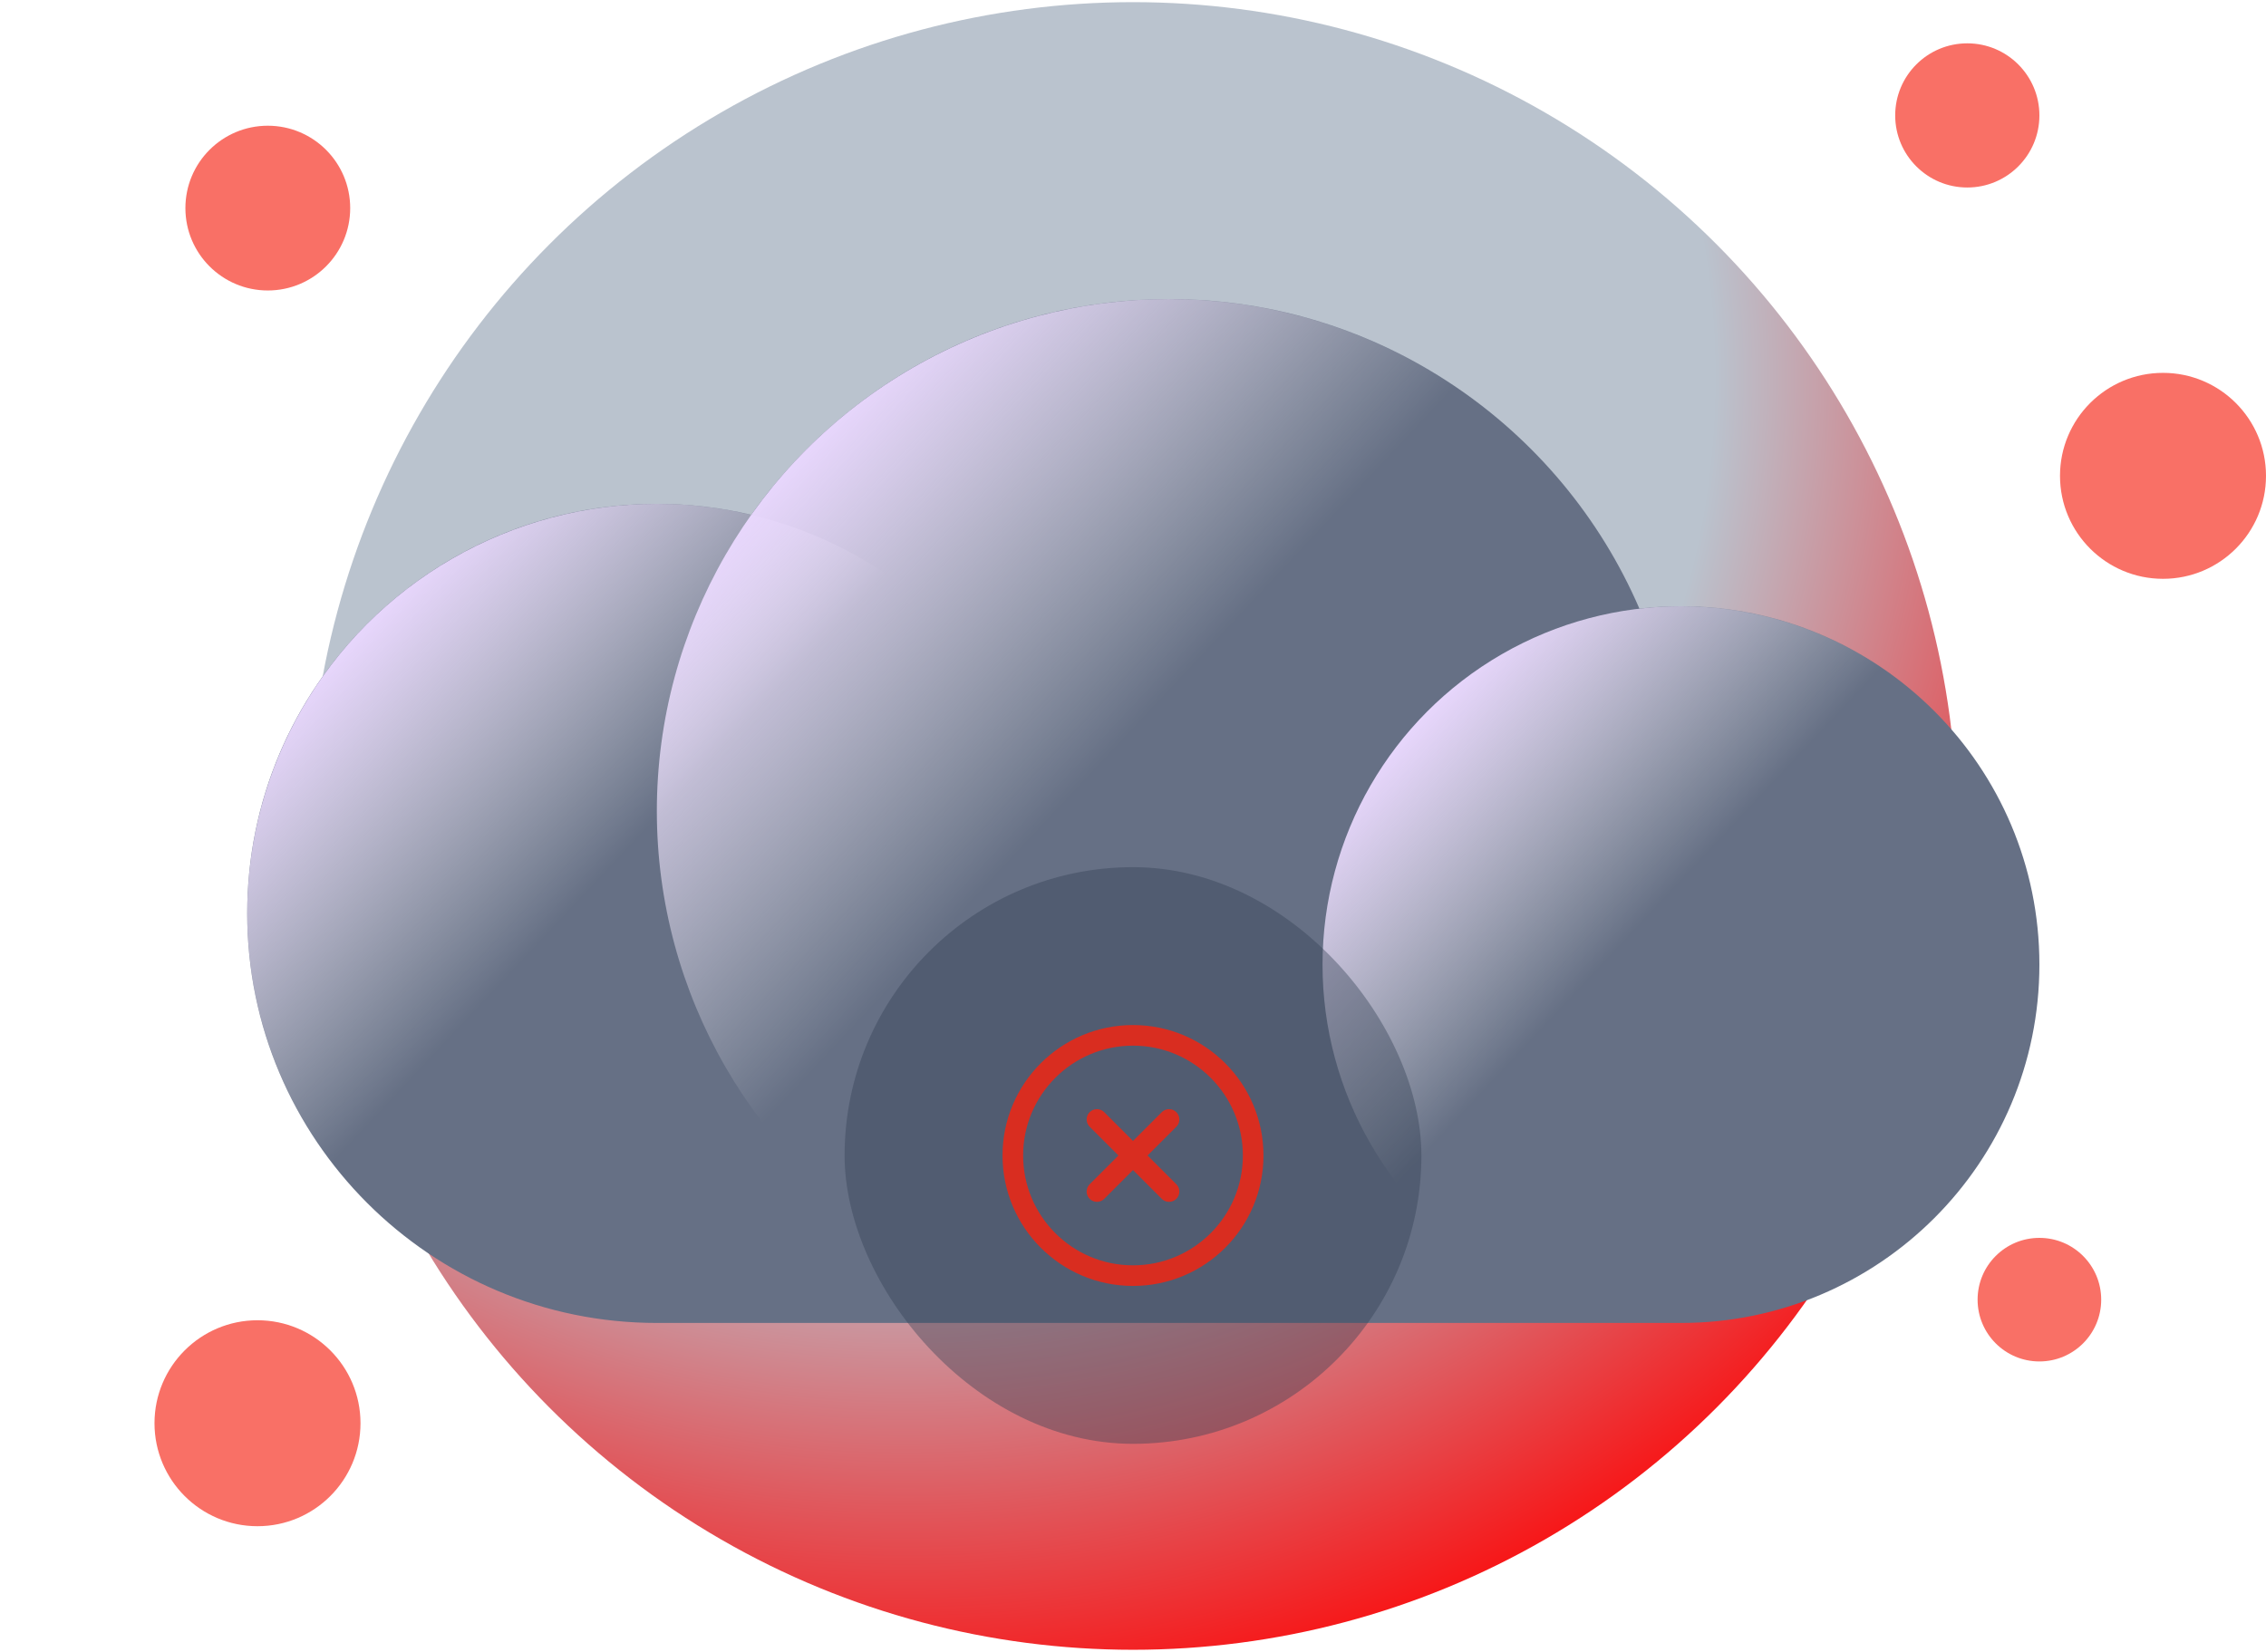 <svg width="480" height="350" viewBox="0 0 480 350" fill="none" xmlns="http://www.w3.org/2000/svg">
<circle cx="240" cy="175" r="174.545" fill="url(#paint0_radial_7228_18240)"/>
<circle cx="56.727" cy="44.091" r="17.454" fill="#F97066"/>
<circle cx="432" cy="275.364" r="13.091" fill="#F97066"/>
<circle cx="54.545" cy="301.546" r="21.818" fill="#F97066"/>
<circle cx="458.182" cy="100.818" r="21.818" fill="#F97066"/>
<circle cx="416.727" cy="24.454" r="15.273" fill="#F97066"/>
<g filter="url(#filter0_dd_7228_18240)">
<path fill-rule="evenodd" clip-rule="evenodd" d="M247.605 35.364C211.09 35.364 178.789 53.408 159.132 81.066C152.713 79.552 146.019 78.751 139.138 78.751C91.214 78.751 52.364 117.601 52.364 165.525C52.364 213.449 91.214 252.299 139.138 252.299L139.211 252.299H355.954C355.993 252.299 356.033 252.299 356.073 252.299C398.006 252.299 432 218.305 432 176.372C432 134.438 398.006 100.444 356.073 100.444C353.094 100.444 350.156 100.616 347.267 100.95C330.645 62.371 292.279 35.364 247.605 35.364Z" fill="#667085"/>
<circle cx="139.138" cy="165.525" r="86.774" fill="url(#paint1_linear_7228_18240)"/>
<circle cx="247.605" cy="143.831" r="108.468" fill="url(#paint2_linear_7228_18240)"/>
<circle cx="356.073" cy="176.372" r="75.927" fill="url(#paint3_linear_7228_18240)"/>
</g>
<g filter="url(#filter1_b_7228_18240)">
<rect x="178.909" y="183.728" width="122.182" height="122.182" rx="61.091" fill="#344054" fill-opacity="0.4"/>
<path d="M247.636 237.182L232.364 252.455M232.364 237.182L247.636 252.455M265.455 244.819C265.455 258.877 254.058 270.273 240 270.273C225.942 270.273 214.545 258.877 214.545 244.819C214.545 230.761 225.942 219.364 240 219.364C254.058 219.364 265.455 230.761 265.455 244.819Z" stroke="#D92D20" stroke-width="4.364" stroke-linecap="round" stroke-linejoin="round"/>
</g>
<defs>
<filter id="filter0_dd_7228_18240" x="32.364" y="35.364" width="419.636" height="256.935" filterUnits="userSpaceOnUse" color-interpolation-filters="sRGB">
<feFlood flood-opacity="0" result="BackgroundImageFix"/>
<feColorMatrix in="SourceAlpha" type="matrix" values="0 0 0 0 0 0 0 0 0 0 0 0 0 0 0 0 0 0 127 0" result="hardAlpha"/>
<feMorphology radius="4" operator="erode" in="SourceAlpha" result="effect1_dropShadow_7228_18240"/>
<feOffset dy="8"/>
<feGaussianBlur stdDeviation="4"/>
<feColorMatrix type="matrix" values="0 0 0 0 0.063 0 0 0 0 0.094 0 0 0 0 0.157 0 0 0 0.03 0"/>
<feBlend mode="normal" in2="BackgroundImageFix" result="effect1_dropShadow_7228_18240"/>
<feColorMatrix in="SourceAlpha" type="matrix" values="0 0 0 0 0 0 0 0 0 0 0 0 0 0 0 0 0 0 127 0" result="hardAlpha"/>
<feMorphology radius="4" operator="erode" in="SourceAlpha" result="effect2_dropShadow_7228_18240"/>
<feOffset dy="20"/>
<feGaussianBlur stdDeviation="12"/>
<feColorMatrix type="matrix" values="0 0 0 0 0.063 0 0 0 0 0.094 0 0 0 0 0.157 0 0 0 0.08 0"/>
<feBlend mode="normal" in2="effect1_dropShadow_7228_18240" result="effect2_dropShadow_7228_18240"/>
<feBlend mode="normal" in="SourceGraphic" in2="effect2_dropShadow_7228_18240" result="shape"/>
</filter>
<filter id="filter1_b_7228_18240" x="170.909" y="175.728" width="138.182" height="138.182" filterUnits="userSpaceOnUse" color-interpolation-filters="sRGB">
<feFlood flood-opacity="0" result="BackgroundImageFix"/>
<feGaussianBlur in="BackgroundImageFix" stdDeviation="4"/>
<feComposite in2="SourceAlpha" operator="in" result="effect1_backgroundBlur_7228_18240"/>
<feBlend mode="normal" in="SourceGraphic" in2="effect1_backgroundBlur_7228_18240" result="shape"/>
</filter>
<radialGradient id="paint0_radial_7228_18240" cx="0" cy="0" r="1" gradientUnits="userSpaceOnUse" gradientTransform="translate(191.329 81.014) rotate(67.36) scale(361.872)">
<stop offset="0.47" stop-color="#BAC3CE"/>
<stop offset="0.812" stop-color="#FF0000"/>
</radialGradient>
<linearGradient id="paint1_linear_7228_18240" x1="72.508" y1="108.192" x2="225.912" y2="252.299" gradientUnits="userSpaceOnUse">
<stop stop-color="#E9D7FE"/>
<stop offset="0.351" stop-color="white" stop-opacity="0"/>
</linearGradient>
<linearGradient id="paint2_linear_7228_18240" x1="164.318" y1="72.165" x2="356.073" y2="252.299" gradientUnits="userSpaceOnUse">
<stop stop-color="#E9D7FE"/>
<stop offset="0.351" stop-color="white" stop-opacity="0"/>
</linearGradient>
<linearGradient id="paint3_linear_7228_18240" x1="297.771" y1="126.205" x2="432" y2="252.299" gradientUnits="userSpaceOnUse">
<stop stop-color="#E9D7FE"/>
<stop offset="0.351" stop-color="white" stop-opacity="0"/>
</linearGradient>
</defs>
</svg>
